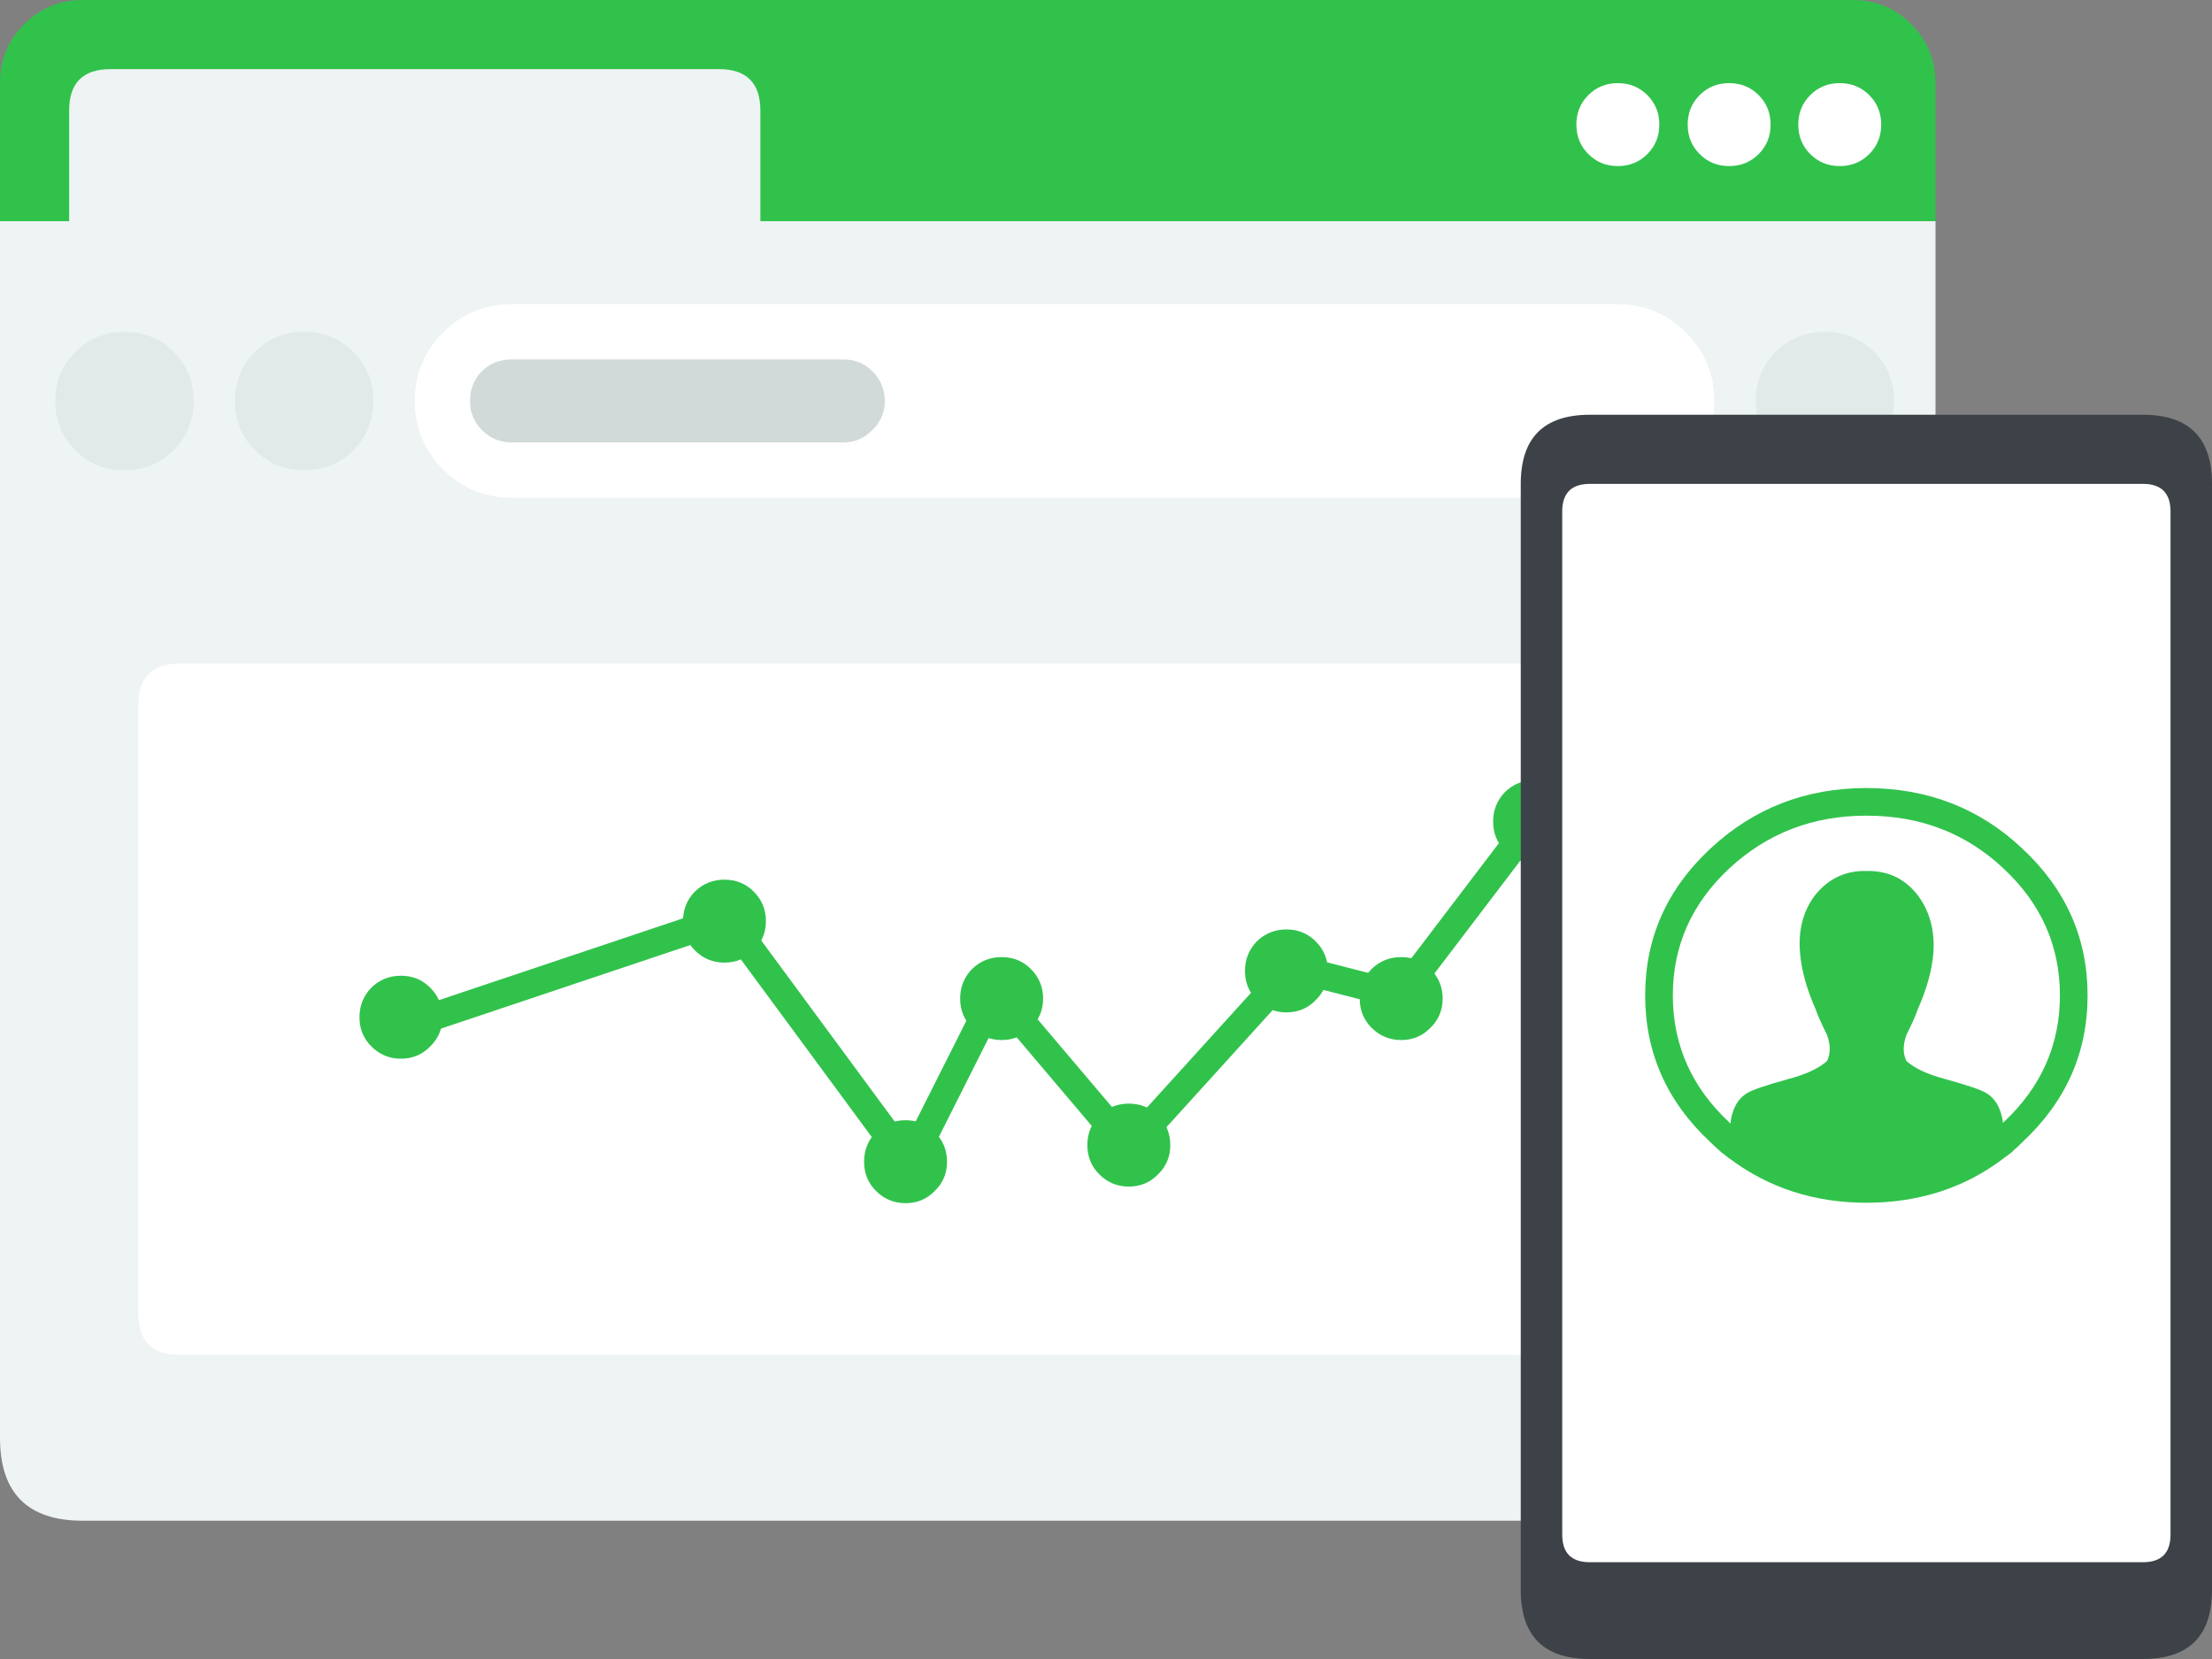 <?xml version="1.0" encoding="utf-8"?>
<!-- Generator: Adobe Illustrator 15.0.0, SVG Export Plug-In . SVG Version: 6.00 Build 0)  -->
<!DOCTYPE svg PUBLIC "-//W3C//DTD SVG 1.1//EN" "http://www.w3.org/Graphics/SVG/1.1/DTD/svg11.dtd">
<svg version="1.1" id="Vrstva_1" xmlns="http://www.w3.org/2000/svg" xmlns:xlink="http://www.w3.org/1999/xlink" x="0px" y="0px"
	 width="160px" height="120px" viewBox="0 0 160 120" enable-background="new 0 0 160 120" xml:space="preserve">
<rect x="0" y="0" width="160" height="120" fill="#808080" stroke="none"/>
<g>
	<g>
		<path fill-rule="evenodd" clip-rule="evenodd" fill="#EEF3F3" d="M6,110c-4,0-6-2-6-6V16h140v88c0,4-2,6-6,6H6z"/>
		<path fill-rule="evenodd" clip-rule="evenodd" fill="#31C24C" d="M140,6v10H0V6c0-1.667,0.583-3.083,1.75-4.25S4.333,0,6,0h128
			c1.666,0,3.084,0.583,4.25,1.75S140,4.333,140,6z"/>
		<path fill-rule="evenodd" clip-rule="evenodd" fill="#EEF3F3" d="M5,8c0-2,1-3,3-3h44c2,0,3,1,3,3v9H5V8z"/>
		<path fill-rule="evenodd" clip-rule="evenodd" fill="#FFFFFF" d="M119.156,11.146c-0.577,0.578-1.289,0.867-2.133,0.867
			c-0.845,0-1.556-0.289-2.133-0.867c-0.578-0.578-0.867-1.289-0.867-2.133c0-0.845,0.289-1.557,0.867-2.134
			c0.577-0.577,1.288-0.866,2.133-0.866c0.844,0,1.556,0.289,2.133,0.866c0.578,0.577,0.867,1.289,0.867,2.134
			C120.023,9.856,119.734,10.567,119.156,11.146z"/>
		<path fill-rule="evenodd" clip-rule="evenodd" fill="#FFFFFF" d="M127.207,11.146c-0.578,0.578-1.289,0.867-2.133,0.867
			c-0.846,0-1.557-0.289-2.133-0.867c-0.578-0.578-0.867-1.289-0.867-2.133c0-0.845,0.289-1.557,0.867-2.134
			c0.576-0.577,1.287-0.866,2.133-0.866c0.844,0,1.555,0.289,2.133,0.866s0.866,1.289,0.866,2.134
			C128.073,9.856,127.785,10.567,127.207,11.146z"/>
		<path fill-rule="evenodd" clip-rule="evenodd" fill="#FFFFFF" d="M135.207,11.146c-0.578,0.578-1.289,0.867-2.133,0.867
			c-0.846,0-1.557-0.289-2.133-0.867c-0.578-0.578-0.867-1.289-0.867-2.133c0-0.845,0.289-1.557,0.867-2.134
			c0.576-0.577,1.287-0.866,2.133-0.866c0.844,0,1.555,0.289,2.133,0.866s0.866,1.289,0.866,2.134
			C136.073,9.856,135.785,10.567,135.207,11.146z"/>
		<path fill-rule="evenodd" clip-rule="evenodd" fill="#FFFFFF" d="M32.05,24.05C33.417,22.684,35.066,22,37,22h80
			c1.934,0,3.584,0.684,4.95,2.05c1.366,1.367,2.05,3.017,2.05,4.95s-0.684,3.583-2.05,4.95C120.584,35.316,118.934,36,117,36H37
			c-1.934,0-3.583-0.684-4.95-2.05C30.683,32.583,30,30.934,30,29S30.683,25.417,32.05,24.05z"/>
		<path fill-rule="evenodd" clip-rule="evenodd" fill="#E1E9E9" d="M12.557,32.565c-0.962,0.962-2.148,1.444-3.556,1.444
			c-1.408,0-2.592-0.482-3.555-1.444c-0.964-0.964-1.445-2.148-1.445-3.556s0.481-2.594,1.445-3.556
			c0.962-0.963,2.147-1.444,3.555-1.444c1.407,0,2.593,0.481,3.556,1.444c0.963,0.962,1.444,2.148,1.444,3.556
			S13.521,31.602,12.557,32.565z"/>
		<path fill-rule="evenodd" clip-rule="evenodd" fill="#E1E9E9" d="M25.557,32.565c-0.962,0.962-2.148,1.444-3.556,1.444
			c-1.408,0-2.592-0.482-3.555-1.444c-0.964-0.964-1.445-2.148-1.445-3.556s0.481-2.594,1.445-3.556
			c0.962-0.963,2.147-1.444,3.555-1.444c1.407,0,2.593,0.481,3.556,1.444c0.963,0.962,1.444,2.148,1.444,3.556
			S26.521,31.602,25.557,32.565z"/>
		<path fill-rule="evenodd" clip-rule="evenodd" fill="#E1E9E9" d="M135.557,32.565c-0.962,0.962-2.148,1.444-3.555,1.444
			c-1.408,0-2.593-0.482-3.555-1.444c-0.965-0.964-1.445-2.148-1.445-3.556s0.48-2.594,1.445-3.556
			c0.962-0.963,2.146-1.444,3.555-1.444c1.406,0,2.593,0.481,3.555,1.444c0.964,0.962,1.445,2.148,1.445,3.556
			S136.521,31.602,135.557,32.565z"/>
		<path fill-rule="evenodd" clip-rule="evenodd" fill="#D1D9D9" d="M34.85,26.85C35.45,26.283,36.167,26,37,26h24
			c0.833,0,1.533,0.283,2.1,0.85C63.7,27.45,64,28.167,64,29s-0.3,1.533-0.9,2.1C62.533,31.7,61.833,32,61,32H37
			c-0.833,0-1.55-0.3-2.15-0.9C34.283,30.533,34,29.833,34,29S34.283,27.45,34.85,26.85z"/>
		<g>
			<path fill-rule="evenodd" clip-rule="evenodd" fill="#FFFFFF" d="M10,51c0-2,1-3,3-3h114c2,0,3,1,3,3v44c0,2-1,3-3,3H13
				c-2,0-3-1-3-3V51z"/>
			<g>
				
					<polyline fill-rule="evenodd" clip-rule="evenodd" fill="none" stroke="#31C24C" stroke-width="2" stroke-linecap="round" stroke-linejoin="round" stroke-miterlimit="3" points="
					30.998,73.65 52.622,66.4 65.777,84.25 72.067,71.75 81.645,83.05 93.485,70 101.296,72 110.998,59.25 				"/>
				<path fill-rule="evenodd" clip-rule="evenodd" fill="#31C24C" d="M31.116,75.693c-0.574,0.59-1.279,0.885-2.115,0.885
					s-1.549-0.295-2.139-0.885c-0.574-0.574-0.86-1.278-0.86-2.114c0-0.837,0.287-1.55,0.86-2.14
					c0.59-0.574,1.303-0.861,2.139-0.861s1.541,0.287,2.115,0.861c0.59,0.59,0.885,1.303,0.885,2.14
					C32.001,74.415,31.707,75.119,31.116,75.693z"/>
				<path fill-rule="evenodd" clip-rule="evenodd" fill="#31C24C" d="M54.516,68.743c-0.574,0.59-1.279,0.885-2.115,0.885
					s-1.549-0.295-2.139-0.885c-0.574-0.574-0.861-1.278-0.861-2.114c0-0.837,0.287-1.55,0.861-2.14
					c0.59-0.574,1.303-0.861,2.139-0.861s1.541,0.287,2.115,0.861c0.59,0.59,0.885,1.303,0.885,2.14
					C55.401,67.465,55.106,68.169,54.516,68.743z"/>
				<path fill-rule="evenodd" clip-rule="evenodd" fill="#31C24C" d="M67.616,86.143c-0.574,0.591-1.279,0.886-2.115,0.886
					s-1.549-0.295-2.139-0.886c-0.574-0.573-0.86-1.278-0.86-2.114s0.287-1.549,0.86-2.14c0.59-0.573,1.303-0.86,2.139-0.86
					s1.541,0.287,2.115,0.86c0.59,0.591,0.885,1.304,0.885,2.14S68.207,85.569,67.616,86.143z"/>
				<path fill-rule="evenodd" clip-rule="evenodd" fill="#31C24C" d="M74.566,74.343c-0.574,0.591-1.279,0.886-2.115,0.886
					s-1.549-0.295-2.139-0.886c-0.574-0.573-0.861-1.278-0.861-2.114s0.287-1.549,0.861-2.14c0.59-0.573,1.303-0.86,2.139-0.86
					s1.541,0.287,2.115,0.86c0.59,0.591,0.885,1.304,0.885,2.14S75.156,73.77,74.566,74.343z"/>
				<path fill-rule="evenodd" clip-rule="evenodd" fill="#31C24C" d="M83.766,84.943c-0.573,0.59-1.278,0.885-2.114,0.885
					s-1.549-0.295-2.139-0.885c-0.574-0.574-0.861-1.278-0.861-2.114c0-0.837,0.287-1.55,0.861-2.14
					c0.59-0.574,1.303-0.861,2.139-0.861s1.541,0.287,2.114,0.861c0.591,0.59,0.886,1.303,0.886,2.14
					C84.651,83.665,84.356,84.369,83.766,84.943z"/>
				<path fill-rule="evenodd" clip-rule="evenodd" fill="#31C24C" d="M95.166,72.343c-0.574,0.591-1.279,0.886-2.115,0.886
					s-1.549-0.295-2.139-0.886c-0.574-0.573-0.86-1.278-0.86-2.114s0.286-1.549,0.86-2.14c0.59-0.573,1.303-0.86,2.139-0.86
					s1.541,0.287,2.115,0.86c0.59,0.591,0.885,1.304,0.885,2.14S95.756,71.77,95.166,72.343z"/>
				<path fill-rule="evenodd" clip-rule="evenodd" fill="#31C24C" d="M103.466,74.343c-0.573,0.591-1.278,0.886-2.114,0.886
					s-1.55-0.295-2.14-0.886c-0.573-0.573-0.86-1.278-0.86-2.114s0.287-1.549,0.86-2.14c0.59-0.573,1.304-0.86,2.14-0.86
					s1.541,0.287,2.114,0.86c0.591,0.591,0.886,1.304,0.886,2.14S104.057,73.77,103.466,74.343z"/>
				<path fill-rule="evenodd" clip-rule="evenodd" fill="#31C24C" d="M113.116,61.543c-0.573,0.591-1.278,0.886-2.114,0.886
					s-1.55-0.295-2.14-0.886c-0.573-0.573-0.86-1.278-0.86-2.114s0.287-1.549,0.86-2.14c0.59-0.573,1.304-0.86,2.14-0.86
					s1.541,0.287,2.114,0.86c0.591,0.591,0.886,1.304,0.886,2.14S113.707,60.97,113.116,61.543z"/>
			</g>
		</g>
	</g>
	<g>
		<path fill-rule="evenodd" clip-rule="evenodd" fill="#3C4248" d="M110,35c0-3.333,1.666-5,5-5h40c3.334,0,5,1.667,5,5v80
			c0,3.333-1.666,5-5,5h-40c-3.334,0-5-1.667-5-5V35z"/>
		<path fill-rule="evenodd" clip-rule="evenodd" fill="#FFFFFF" d="M113,37c0-1.333,0.666-2,2-2h40c1.334,0,2,0.667,2,2v74
			c0,1.333-0.666,2-2,2h-40c-1.334,0-2-0.667-2-2V37z"/>
		<path fill-rule="evenodd" clip-rule="evenodd" fill="#31C24C" d="M135,57c4.432,0.005,8.19,1.463,11.275,4.375
			c3.151,2.933,4.727,6.474,4.725,10.625c0.002,4.14-1.564,7.673-4.7,10.6l-0.024,0.025c-0.209,0.208-0.434,0.417-0.676,0.625v0.025
			c-0.215,0.176-0.448,0.352-0.699,0.524l-0.025,0.025c-2.8,2.112-6.092,3.171-9.875,3.175c-3.761-0.004-7.061-1.07-9.9-3.2
			c-0.016-0.009-0.033-0.017-0.05-0.024c-0.177-0.15-0.368-0.301-0.575-0.45c-0.025-0.025-0.05-0.05-0.074-0.075
			c-0.242-0.208-0.467-0.417-0.676-0.625L123.7,82.6c-3.136-2.927-4.702-6.46-4.7-10.6c-0.002-4.151,1.573-7.692,4.725-10.625
			C126.846,58.463,130.604,57.005,135,57z M138.75,64.8c0.834,1.134,1.2,2.5,1.1,4.101c-0.1,1.267-0.482,2.649-1.149,4.149
			c-0.134,0.4-0.4,1-0.8,1.8c-0.268,0.733-0.268,1.367,0,1.9c0.6,0.533,1.533,0.967,2.8,1.3c1.566,0.434,2.55,0.767,2.95,1
			c0.633,0.367,1.033,1.017,1.199,1.95c0,0.023,0.009,0.099,0.025,0.225l0.05-0.05c2.716-2.534,4.073-5.593,4.075-9.175
			c-0.002-3.582-1.359-6.641-4.075-9.175c-2.716-2.555-6.023-3.83-9.925-3.825c-3.87-0.005-7.179,1.271-9.925,3.825
			c-2.716,2.534-4.073,5.593-4.075,9.175c0.002,3.582,1.359,6.641,4.075,9.175L125.1,81.2c0.025,0.025,0.051,0.05,0.075,0.075
			c0.017-0.157,0.025-0.249,0.025-0.275c0.167-0.934,0.566-1.583,1.2-1.95c0.399-0.233,1.383-0.566,2.949-1
			c1.268-0.333,2.2-0.767,2.801-1.3c0.266-0.533,0.266-1.167,0-1.9c-0.4-0.8-0.667-1.399-0.801-1.8
			c-0.666-1.5-1.05-2.883-1.149-4.149c-0.134-1.601,0.216-2.967,1.05-4.101c0.967-1.233,2.217-1.833,3.75-1.8
			C136.566,62.967,137.816,63.566,138.75,64.8z"/>
	</g>
</g>
</svg>
